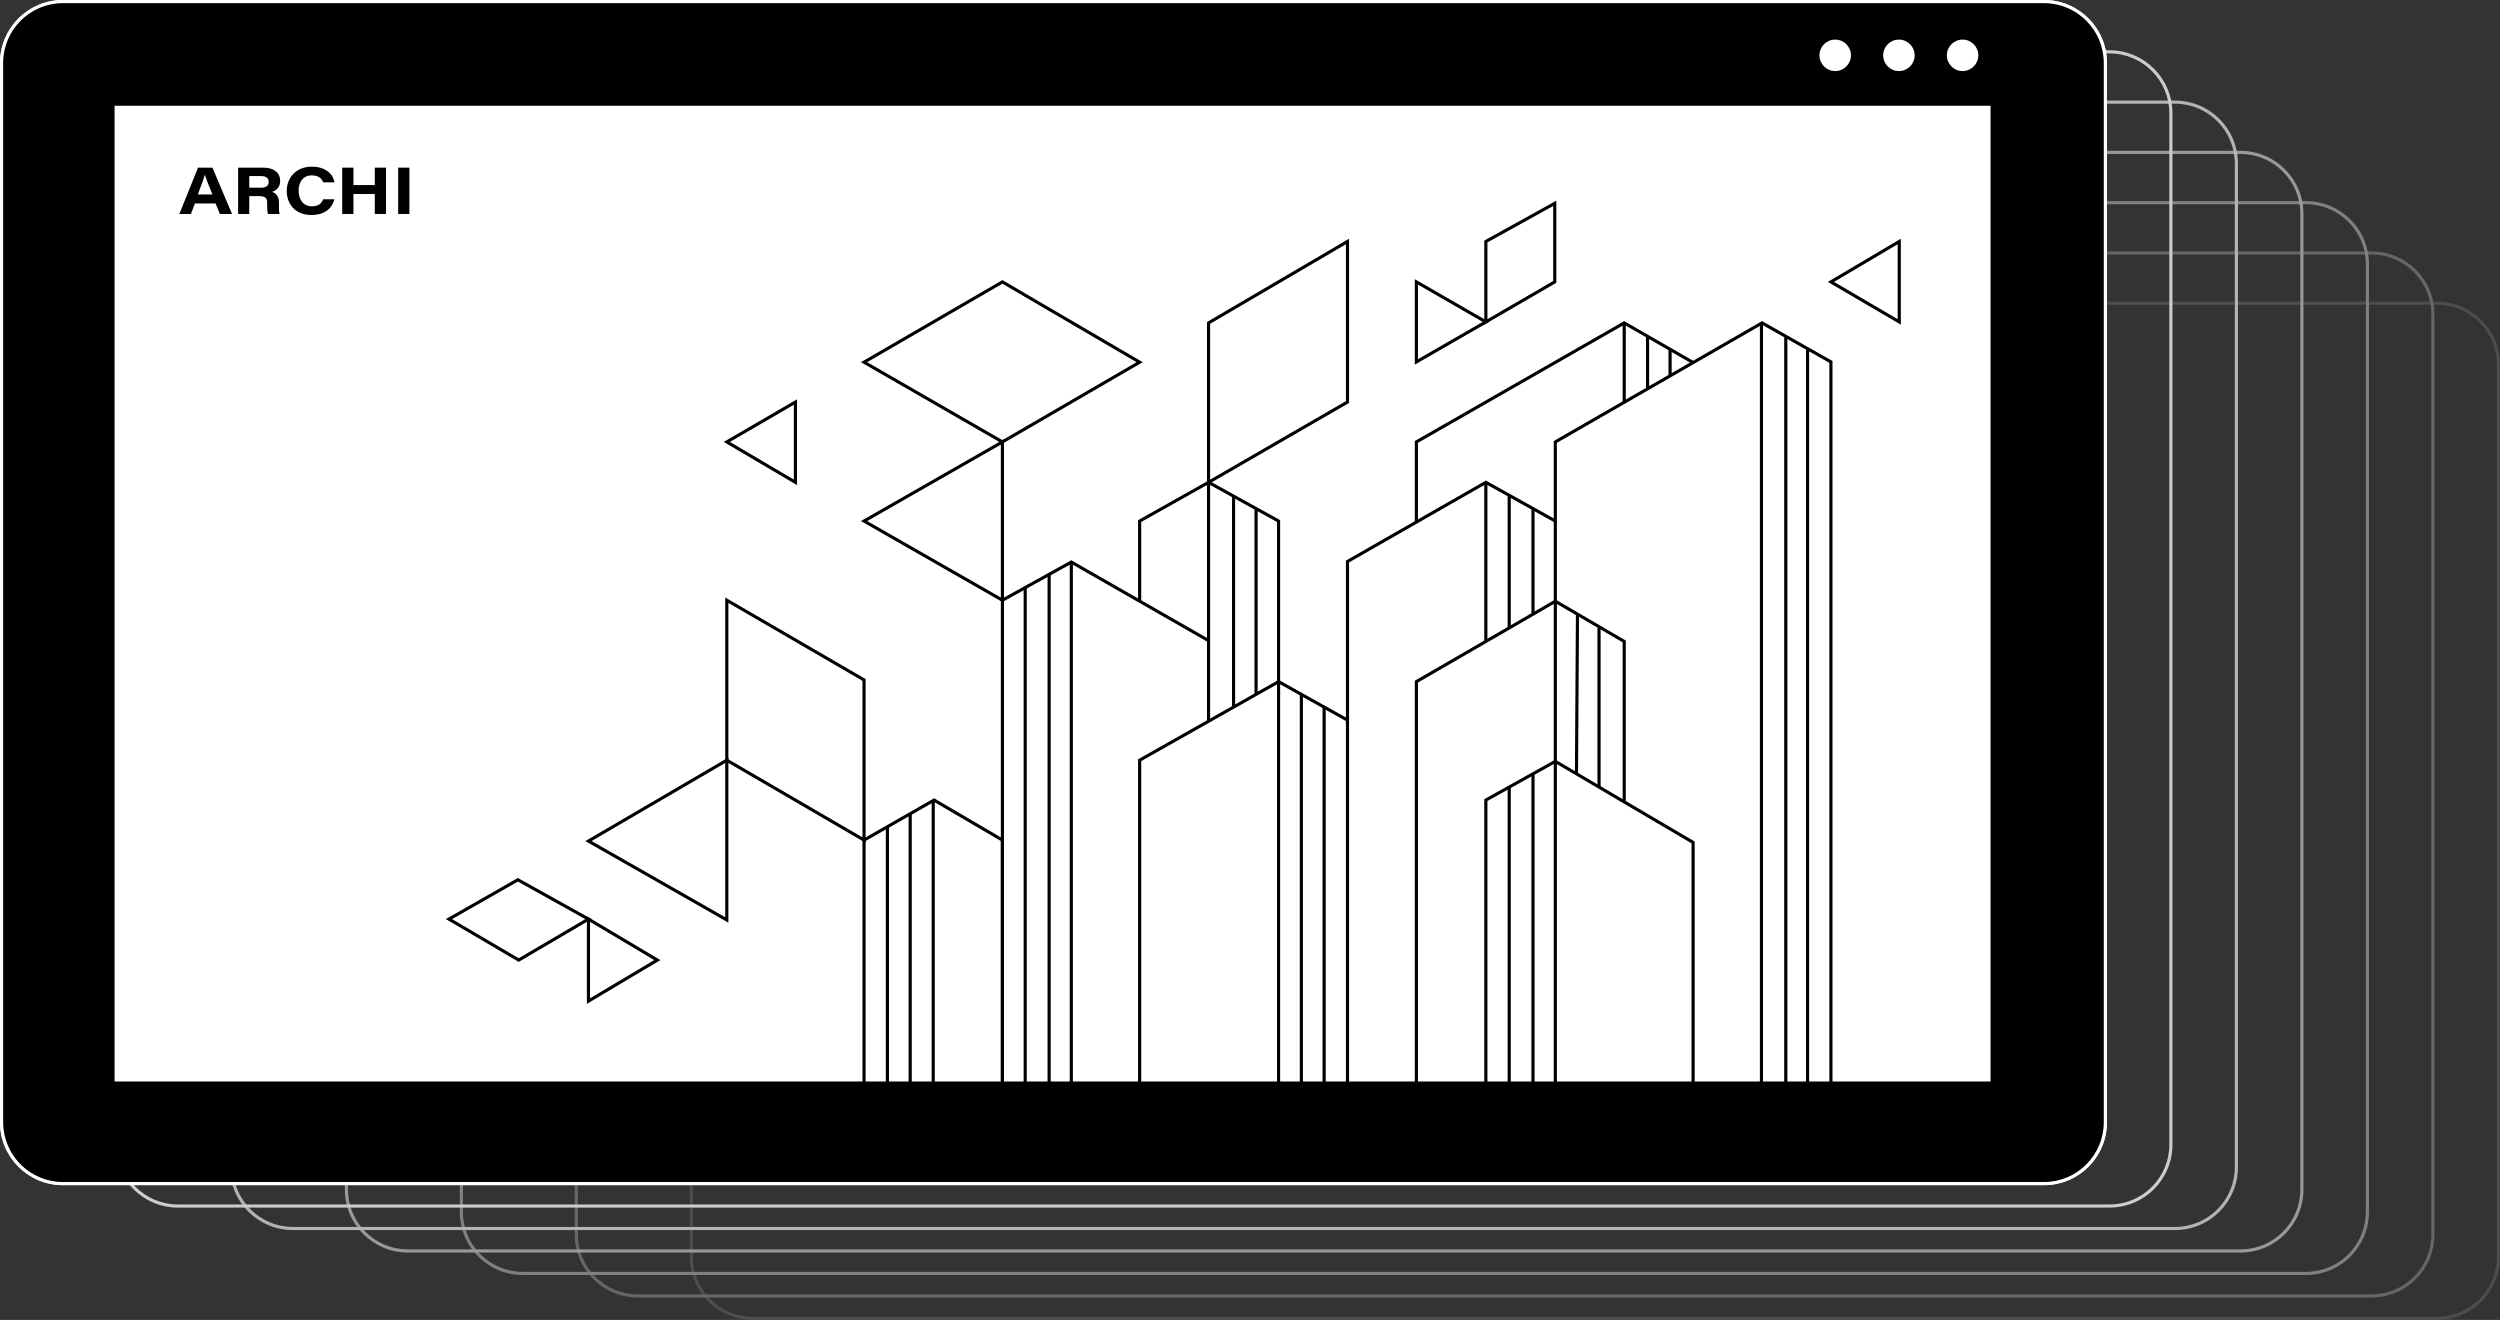 <?xml version="1.0" encoding="utf-8"?>
<!-- Generator: Adobe Illustrator 28.2.0, SVG Export Plug-In . SVG Version: 6.00 Build 0)  -->
<svg version="1.1" id="Calque_1" xmlns="http://www.w3.org/2000/svg" xmlns:xlink="http://www.w3.org/1999/xlink" x="0px" y="0px"
	 viewBox="0 0 794.26 419.35" style="enable-background:new 0 0 794.26 419.35;" xml:space="preserve">
<rect x="0" y="0" width="794.26" height="419.35" fill="#333333" stroke="none"/>
<g>
	<path style="fill:#4D4D4D;" d="M774.26,96.84c10.48,0,19,8.52,19,19v283.51c0,10.48-8.52,19-19,19H239.13c-10.48,0-19-8.52-19-19
		V115.84c0-10.48,8.52-19,19-19H774.26 M774.26,95.84H239.13c-11.05,0-20,8.95-20,20v283.51c0,11.05,8.95,20,20,20h535.13
		c11.05,0,20-8.95,20-20V115.84C794.26,104.8,785.3,95.84,774.26,95.84L774.26,95.84z"/>
</g>
<g>
	<path style="fill:#666666;" d="M753.45,80.87c10.48,0,19,8.52,19,19v292.35c0,10.48-8.52,19-19,19H202.6c-10.48,0-19-8.52-19-19
		V99.87c0-10.48,8.52-19,19-19H753.45 M753.45,79.87H202.6c-11.05,0-20,8.95-20,20v292.35c0,11.05,8.95,20,20,20h550.84
		c11.05,0,20-8.95,20-20V99.87C773.45,88.82,764.49,79.87,753.45,79.87L753.45,79.87z"/>
</g>
<g>
	<path style="fill:#808080;" d="M732.63,64.89c10.48,0,19,8.52,19,19v301.18c0,10.48-8.52,19-19,19H166.08c-10.48,0-19-8.52-19-19
		V83.89c0-10.48,8.52-19,19-19H732.63 M732.63,63.89H166.08c-11.05,0-20,8.95-20,20v301.18c0,11.05,8.95,20,20,20h566.55
		c11.05,0,20-8.95,20-20V83.89C752.63,72.85,743.68,63.89,732.63,63.89L732.63,63.89z"/>
</g>
<g>
	<path style="fill:#999999;" d="M711.82,48.92c10.48,0,19,8.52,19,19v310.02c0,10.48-8.52,19-19,19H129.56c-10.48,0-19-8.52-19-19
		V67.92c0-10.48,8.52-19,19-19H711.82 M711.82,47.92H129.56c-11.05,0-20,8.95-20,20v310.02c0,11.05,8.95,20,20,20h582.26
		c11.05,0,20-8.95,20-20V67.92C731.82,56.88,722.87,47.92,711.82,47.92L711.82,47.92z"/>
</g>
<g>
	<path style="fill:#B3B3B3;" d="M691.01,32.95c10.48,0,19,8.52,19,19V370.8c0,10.48-8.52,19-19,19H93.04c-10.48,0-19-8.52-19-19
		V51.95c0-10.48,8.52-19,19-19H691.01 M691.01,31.95H93.04c-11.05,0-20,8.95-20,20V370.8c0,11.05,8.95,20,20,20h597.97
		c11.05,0,20-8.95,20-20V51.95C711.01,40.9,702.05,31.95,691.01,31.95L691.01,31.95z"/>
</g>
<g>
	<path style="fill:#CCCCCC;" d="M670.2,16.97c10.48,0,19,8.52,19,19v327.69c0,10.48-8.52,19-19,19H56.52c-10.48,0-19-8.52-19-19
		V35.97c0-10.48,8.52-19,19-19L670.2,16.97 M670.2,15.97H56.52c-11.05,0-20,8.95-20,20v327.69c0,11.05,8.95,20,20,20H670.2
		c11.05,0,20-8.95,20-20V35.97C690.2,24.93,681.24,15.97,670.2,15.97L670.2,15.97z"/>
</g>
<g>
	<path style="fill:#FFFFFF;" d="M649.38,1c10.48,0,19,8.52,19,19v336.53c0,10.48-8.52,19-19,19H20c-10.48,0-19-8.52-19-19V20
		C1,9.52,9.52,1,20,1H649.38 M649.38,0H20C8.95,0,0,8.95,0,20v336.53c0,11.05,8.95,20,20,20h629.38c11.05,0,20-8.95,20-20V20
		C669.38,8.95,660.43,0,649.38,0L649.38,0z"/>
</g>
<g>
	<path d="M20,376.03c-10.75,0-19.5-8.75-19.5-19.5V20C0.5,9.25,9.25,0.5,20,0.5h629.38c10.75,0,19.5,8.75,19.5,19.5v336.53
		c0,10.75-8.75,19.5-19.5,19.5H20z"/>
	<path style="fill:#FFFFFF;" d="M649.38,1c10.48,0,19,8.52,19,19v336.53c0,10.48-8.52,19-19,19H20c-10.48,0-19-8.52-19-19V20
		C1,9.52,9.52,1,20,1H649.38 M649.38,0H20C8.95,0,0,8.95,0,20v336.53c0,11.05,8.95,20,20,20h629.38c11.05,0,20-8.95,20-20V20
		C669.38,8.95,660.43,0,649.38,0L649.38,0z"/>
</g>
<circle style="fill:#FFFFFF;" cx="583.05" cy="17.58" r="5"/>
<circle style="fill:#FFFFFF;" cx="603.29" cy="17.58" r="5"/>
<circle style="fill:#FFFFFF;" cx="623.52" cy="17.58" r="5"/>
<rect x="36.4" y="33.6" style="fill:#FFFFFF;" width="596" height="310"/>
<polygon style="fill:none;stroke:#000000;stroke-miterlimit:10;" points="142.63,292 164.52,279.51 186.95,292 164.79,305.02 "/>
<polygon style="fill:none;stroke:#000000;stroke-miterlimit:10;" points="186.95,318.05 186.95,292 208.84,305.02 "/>
<polygon style="fill:none;stroke:#000000;stroke-miterlimit:10;" points="186.95,267.21 230.91,241.52 230.91,292.27 "/>
<polygon style="fill:none;stroke:#000000;stroke-miterlimit:10;" points="230.91,190.69 230.91,241.52 274.51,266.9 274.51,216.02 
	"/>
<polygon style="fill:none;stroke:#000000;stroke-miterlimit:10;" points="274.51,344.28 274.51,266.9 296.76,254.19 318.47,266.9 
	318.47,344.28 "/>
<line style="fill:none;stroke:#000000;stroke-miterlimit:10;" x1="281.93" y1="344.28" x2="281.93" y2="262.66"/>
<line style="fill:none;stroke:#000000;stroke-miterlimit:10;" x1="289.17" y1="344.28" x2="289.17" y2="258.53"/>
<line style="fill:none;stroke:#000000;stroke-miterlimit:10;" x1="296.49" y1="344.28" x2="296.49" y2="254.19"/>
<polygon style="fill:none;stroke:#000000;stroke-miterlimit:10;" points="318.47,190.69 274.51,165.54 318.47,140.4 "/>
<polygon style="fill:none;stroke:#000000;stroke-miterlimit:10;" points="274.51,115.07 318.47,89.56 362.07,115.07 318.47,140.4 
	"/>
<polygon style="fill:none;stroke:#000000;stroke-miterlimit:10;" points="230.91,140.4 252.71,127.73 252.71,153.24 "/>
<polyline style="fill:none;stroke:#000000;stroke-miterlimit:10;" points="318.47,344.28 318.47,190.69 340.36,178.57 
	383.96,203.53 383.96,228.79 "/>
<line style="fill:none;stroke:#000000;stroke-miterlimit:10;" x1="325.71" y1="344.28" x2="325.71" y2="186.68"/>
<line style="fill:none;stroke:#000000;stroke-miterlimit:10;" x1="333.31" y1="344.28" x2="333.31" y2="182.48"/>
<line style="fill:none;stroke:#000000;stroke-miterlimit:10;" x1="340.36" y1="344.28" x2="340.36" y2="178.57"/>
<polyline style="fill:none;stroke:#000000;stroke-miterlimit:10;" points="362.07,191 362.07,165.54 383.96,153.24 383.96,203.53 
	"/>
<polyline style="fill:none;stroke:#000000;stroke-miterlimit:10;" points="362.07,344.28 362.07,241.52 406.21,216.56 428.1,228.79 
	428.1,344.28 "/>
<polyline style="fill:none;stroke:#000000;stroke-miterlimit:10;" points="406.21,344.28 406.21,216.56 406.21,165.54 
	383.96,153.24 "/>
<line style="fill:none;stroke:#000000;stroke-miterlimit:10;" x1="413.45" y1="344.28" x2="413.45" y2="220.6"/>
<line style="fill:none;stroke:#000000;stroke-miterlimit:10;" x1="420.68" y1="344.28" x2="420.68" y2="224.65"/>
<polygon style="fill:none;stroke:#000000;stroke-miterlimit:10;" points="383.96,153.24 383.96,102.59 428.1,76.72 428.1,127.73 "/>
<line style="fill:none;stroke:#000000;stroke-miterlimit:10;" x1="399.06" y1="220.6" x2="399.06" y2="161.59"/>
<line style="fill:none;stroke:#000000;stroke-miterlimit:10;" x1="391.91" y1="224.65" x2="391.91" y2="157.64"/>
<polyline style="fill:none;stroke:#000000;stroke-miterlimit:10;" points="428.1,228.79 428.1,178.39 472.06,153.24 494.13,165.54 
	"/>
<polyline style="fill:none;stroke:#000000;stroke-miterlimit:10;" points="449.99,344.28 449.99,216.56 472.06,203.79 
	494.13,191.02 "/>
<line style="fill:none;stroke:#000000;stroke-miterlimit:10;" x1="472.06" y1="153.24" x2="472.06" y2="203.79"/>
<line style="fill:none;stroke:#000000;stroke-miterlimit:10;" x1="479.48" y1="199.5" x2="479.48" y2="157.64"/>
<line style="fill:none;stroke:#000000;stroke-miterlimit:10;" x1="487.04" y1="161.59" x2="487.04" y2="195.12"/>
<polyline style="fill:none;stroke:#000000;stroke-miterlimit:10;" points="472.06,344.28 472.06,254.19 494.13,241.89 "/>
<path style="fill:none;stroke:#000000;stroke-miterlimit:10;" d="M479.48,344.28"/>
<line style="fill:none;stroke:#000000;stroke-miterlimit:10;" x1="479.48" y1="250.06" x2="479.48" y2="344.28"/>
<line style="fill:none;stroke:#000000;stroke-miterlimit:10;" x1="487.04" y1="344.28" x2="487.04" y2="245.84"/>
<polyline style="fill:none;stroke:#000000;stroke-miterlimit:10;" points="494.13,344.28 494.13,140.4 559.8,102.59 581.69,114.98 
	581.69,344.28 "/>
<polyline style="fill:none;stroke:#000000;stroke-miterlimit:10;" points="537.91,344.28 537.91,267.65 516.02,254.77 
	494.13,241.89 "/>
<polyline style="fill:none;stroke:#000000;stroke-miterlimit:10;" points="494.13,191.02 501.17,195.12 516.02,203.79 
	516.02,254.77 "/>
<line style="fill:none;stroke:#000000;stroke-miterlimit:10;" x1="500.85" y1="245.84" x2="501.17" y2="195.12"/>
<line style="fill:none;stroke:#000000;stroke-miterlimit:10;" x1="508.02" y1="250.06" x2="508.02" y2="199.5"/>
<polyline style="fill:none;stroke:#000000;stroke-miterlimit:10;" points="449.99,165.87 449.99,140.4 516.02,102.59 537.91,115.19 
	"/>
<line style="fill:none;stroke:#000000;stroke-miterlimit:10;" x1="516.02" y1="127.79" x2="516.02" y2="102.59"/>
<line style="fill:none;stroke:#000000;stroke-miterlimit:10;" x1="523.44" y1="123.52" x2="523.44" y2="106.86"/>
<line style="fill:none;stroke:#000000;stroke-miterlimit:10;" x1="530.59" y1="119.4" x2="530.59" y2="110.98"/>
<line style="fill:none;stroke:#000000;stroke-miterlimit:10;" x1="559.62" y1="344.28" x2="559.62" y2="102.59"/>
<line style="fill:none;stroke:#000000;stroke-miterlimit:10;" x1="567.35" y1="106.86" x2="567.35" y2="344.28"/>
<line style="fill:none;stroke:#000000;stroke-miterlimit:10;" x1="574.27" y1="344.28" x2="574.27" y2="110.98"/>
<polygon style="fill:none;stroke:#000000;stroke-miterlimit:10;" points="449.99,114.98 449.99,89.56 472.06,102.27 "/>
<polygon style="fill:none;stroke:#000000;stroke-miterlimit:10;" points="472.06,76.72 493.95,64.6 493.95,89.56 472.06,102.27 "/>
<polygon style="fill:none;stroke:#000000;stroke-miterlimit:10;" points="581.69,89.56 603.4,76.72 603.4,102.27 "/>
<g>
	<path d="M61.93,64.64l-1.28,3.34h-3.67l5.93-14.72h4.58l6.23,14.72h-3.86l-1.37-3.34H61.93z M67.48,61.78
		c-1.37-3.37-2.04-5.09-2.39-6.22h-0.02c-0.33,1.1-1.11,3.34-2.22,6.22H67.48z"/>
	<path d="M79.19,62.31v5.67h-3.54V53.26h8.02c3.4,0,5.34,1.68,5.34,4.21c0,1.9-1.1,3.02-2.56,3.48c0.6,0.24,2.18,0.82,2.18,3.46
		v0.73c0,1.01-0.02,2.14,0.19,2.84h-3.67c-0.25-0.65-0.27-1.52-0.27-3.08v-0.48c0-1.49-0.55-2.11-2.69-2.11H79.19z M79.19,59.63
		h3.68c1.73,0,2.49-0.63,2.49-1.87c0-1.16-0.77-1.82-2.46-1.82h-3.71V59.63z"/>
	<path d="M106.25,63.31c-0.68,2.58-2.73,4.99-7.35,4.99c-5.26,0-7.8-3.64-7.8-7.66s2.8-7.69,7.99-7.69c4.51,0,6.76,2.51,7.19,4.97
		h-3.62c-0.3-0.84-1.1-2.2-3.61-2.2c-2.75,0-4.18,2.1-4.18,4.78c0,2.71,1.31,5.04,4.21,5.04c2.09,0,3.01-0.81,3.59-2.24H106.25z"/>
	<path d="M108.72,53.26h3.57v5.54h6.78v-5.54h3.57v14.72h-3.57v-6.34h-6.78v6.34h-3.57V53.26z"/>
	<path d="M130.07,53.26v14.72h-3.57V53.26H130.07z"/>
</g>
</svg>
